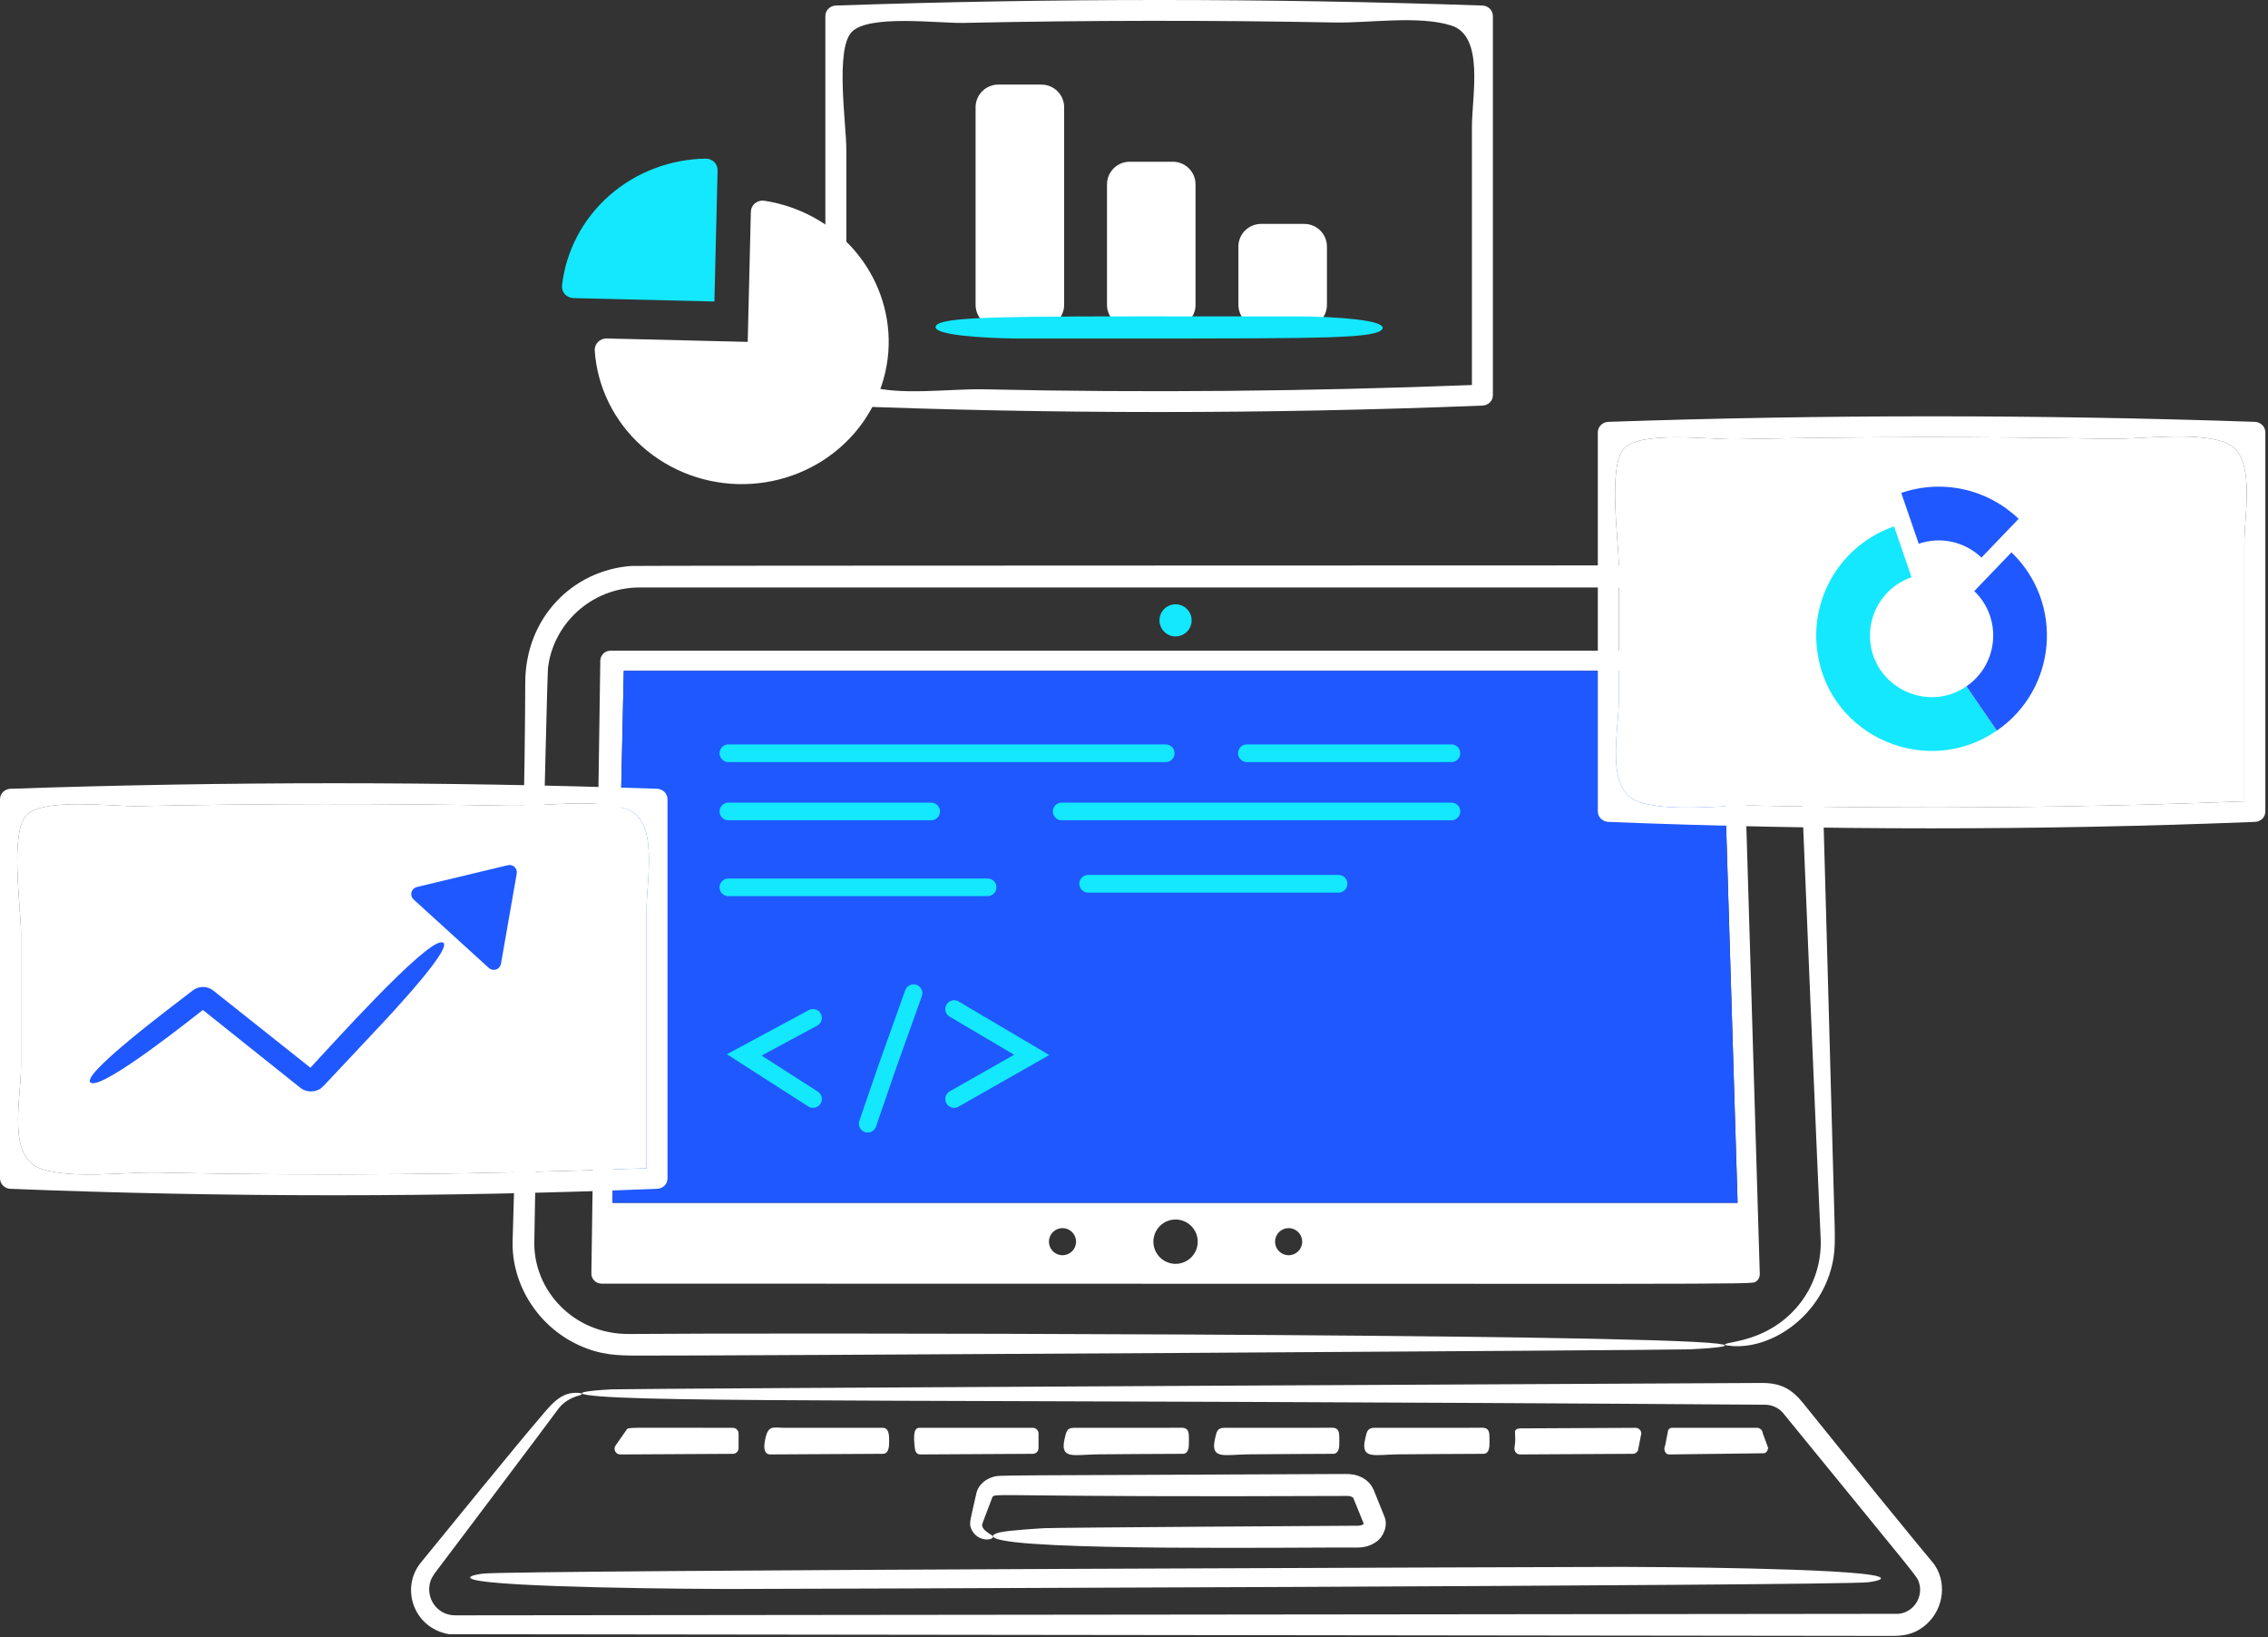 <?xml version="1.0" encoding="UTF-8"?> <svg xmlns="http://www.w3.org/2000/svg" width="643" height="464" viewBox="0 0 643 464" fill="none"><rect x="0" y="0" width="643" height="464" fill="#333333" stroke="none"/><path d="M491.133 381.523C502.616 382.355 516.706 372.721 519.662 357.397C520.338 353.894 520.202 350.265 520.134 347.015C520.134 347.015 516.728 221.373 515.864 193.91C515.692 192.347 516.212 186.885 513.125 179.766C511.074 175.05 507.932 170.889 503.957 167.625C499.983 164.362 495.29 162.089 490.266 160.994C487.234 160.335 483.66 160.221 480.703 160.25C477.593 160.283 180.698 160.286 179.002 160.409C162.379 161.628 148.952 175.038 148.913 193.52C148.813 241.487 145.42 346.405 145.323 352.026C145.115 363.828 152.192 375.668 163.808 381.134C170.206 384.146 175.165 384.201 180.682 384.227C201.793 384.328 473.606 382.703 478.942 382.456C487.25 382.073 492.014 381.458 486.945 380.841C463.023 377.926 212.461 377.764 178.434 378.102C162.645 378.258 151.318 365.784 151.477 352.136C151.666 335.721 155.123 191.632 155.331 189.627C156.634 177.082 167.461 166.534 181.338 166.512C186.06 166.505 478.185 166.495 480.628 166.505C483.182 166.515 485.554 166.456 488.154 166.944C492.844 167.802 497.211 169.928 500.779 173.092C504.347 176.255 506.98 180.336 508.394 184.89C509.486 188.324 509.596 191.892 509.745 196.246C510.899 229.708 515.841 344.39 516.163 350.82C516.767 362.892 509.69 373.784 498.496 378.339C494.805 379.84 491.624 380.347 490.077 380.679C488.518 381.013 488.553 381.335 491.137 381.52L491.133 381.523Z" fill="white"></path><path d="M333.284 171.275C332.075 171.275 330.916 171.756 330.061 172.61C329.207 173.465 328.727 174.624 328.727 175.833C328.727 177.041 329.207 178.2 330.061 179.055C330.916 179.91 332.075 180.39 333.284 180.39C334.492 180.39 335.652 179.91 336.506 179.055C337.361 178.2 337.841 177.041 337.841 175.833C337.841 174.624 337.361 173.465 336.506 172.61C335.652 171.756 334.492 171.275 333.284 171.275Z" fill="#14E8FF"></path><path d="M163.171 394.776C158.33 394.792 155.594 398.983 151.864 403.276C147.958 407.77 126.317 434.265 119.289 442.931C113.447 450.134 117.265 461.543 127.36 463.197L536.348 463.684C539.607 463.678 542.317 463.294 545.189 461.179C550.719 457.108 552.195 449.355 548.659 443.834C547.71 442.349 548.165 443.603 511.256 397.762C508.088 393.827 505.066 392.001 499.624 391.984C499.624 391.984 177.715 393.551 173.299 393.797C166.427 394.181 162.482 394.795 166.677 395.412C182.092 397.684 268.648 396.517 500.374 398.152C501.329 398.152 502.273 398.353 503.145 398.742C504.017 399.13 504.798 399.697 505.437 400.407C544.435 448.25 543.408 446.589 544.052 448.562C545.306 452.416 542.772 456.913 538.307 457.419L129.043 457.848C124.286 457.858 121.151 453.641 121.749 449.459C122.025 447.532 122.827 446.456 123.997 444.939C123.997 444.939 155.977 402.577 158.447 399.12C160.364 396.712 162.924 395.916 164.114 395.555C165.339 395.253 165.381 394.766 163.168 394.772L163.171 394.776Z" fill="white"></path><path d="M532.532 446.854C525.442 444.443 467.802 444.115 460.183 444.115C459.848 444.115 144.88 445.006 136.906 446.026C133.93 446.409 132.221 447.023 134.037 447.641C141.144 450.055 199.024 450.38 206.387 450.38C206.722 450.38 521.706 449.49 529.663 448.466C532.64 448.083 534.349 447.472 532.532 446.854Z" fill="white"></path><path d="M281.089 435.089C279.981 434.348 278.126 433.341 278.496 431.879C278.74 431.258 280.624 426.293 281.343 424.373C282.1 423.011 281.352 424.448 381.939 424.006C382.342 424.006 382.585 424.048 382.878 424.126C383.44 424.275 383.739 424.636 383.684 424.6L386.631 431.869C386.631 431.905 386.67 431.895 386.576 431.976C386.296 432.214 385.718 432.448 384.974 432.448C382.394 432.441 299.042 432.971 296.049 433.146C293.541 433.296 286.174 433.763 283.715 434.283C281.901 434.667 280.862 435.281 281.966 435.898C288.878 439.752 370.794 438.495 384.399 438.638C386.579 438.66 388.405 438.274 390.228 436.98C392.307 435.505 393.604 432.308 392.45 429.734L389.435 422.271C388.278 419.616 386.01 418.469 384.015 418.011C381.637 417.605 380.698 417.874 379.219 417.793C281.622 418.248 283.383 418.05 281.622 418.586C279.724 419.161 277.596 420.48 276.865 423.018C275.179 430.511 274.854 431.443 275.123 432.607C275.364 433.643 275.958 434.566 276.712 435.193C279.305 437.348 282.763 435.989 281.089 435.089Z" fill="white"></path><path d="M498.912 360.989L493.7 187.273C493.654 185.736 492.436 184.43 490.857 184.43H173.033C172.283 184.442 171.567 184.746 171.036 185.276C170.506 185.807 170.202 186.523 170.19 187.273L167.658 360.989C167.636 362.526 168.978 363.832 170.502 363.832C497.749 363.832 496.654 364.157 497.768 363.286C498.464 362.847 498.944 362.081 498.912 360.989ZM301.229 355.787C300.209 355.787 299.23 355.381 298.509 354.66C297.787 353.938 297.382 352.96 297.382 351.939C297.382 350.919 297.787 349.94 298.509 349.219C299.23 348.498 300.209 348.092 301.229 348.092C302.249 348.092 303.228 348.498 303.949 349.219C304.671 349.94 305.076 350.919 305.076 351.939C305.076 352.96 304.671 353.938 303.949 354.66C303.228 355.381 302.249 355.787 301.229 355.787ZM333.284 358.224C331.618 358.221 330.021 357.558 328.843 356.38C327.665 355.202 327.002 353.605 326.999 351.939C326.999 348.476 329.817 345.655 333.284 345.655C336.751 345.655 339.571 348.472 339.571 351.939C339.569 353.606 338.906 355.204 337.727 356.382C336.549 357.56 334.95 358.223 333.284 358.224ZM365.342 355.787C364.321 355.787 363.343 355.381 362.621 354.66C361.9 353.938 361.494 352.96 361.494 351.939C361.494 350.919 361.9 349.94 362.621 349.219C363.343 348.498 364.321 348.092 365.342 348.092C366.362 348.092 367.34 348.498 368.062 349.219C368.783 349.94 369.189 350.919 369.189 351.939C369.189 352.96 368.783 353.938 368.062 354.66C367.34 355.381 366.362 355.787 365.342 355.787ZM173.637 340.931C173.835 328.486 176.62 199.149 176.848 190.142H488.036L492.624 340.931H173.637Z" fill="white"></path><path d="M173.637 340.931C173.835 328.486 176.62 199.149 176.848 190.142H488.036L492.624 340.931H173.637Z" fill="#1F58FF"></path><path d="M207.784 404.702C176.535 404.702 178.221 404.406 177.532 405.394L174.527 409.709C173.779 410.781 174.553 412.253 175.859 412.247L207.79 412.071C208.217 412.069 208.626 411.898 208.927 411.596C209.228 411.293 209.396 410.883 209.395 410.456V406.32C209.395 405.891 209.225 405.481 208.922 405.178C208.619 404.875 208.209 404.705 207.78 404.705L207.784 404.702Z" fill="white"></path><path d="M252.079 407.98C252.086 406.761 251.956 404.698 250.302 404.698H222.471C219.03 404.698 217.558 403.606 216.766 409.007C216.577 410.3 216.629 412.249 218.38 412.24L250.312 412.064C252.252 412.054 252.07 409.325 252.079 407.983V407.98Z" fill="white"></path><path d="M292.823 404.701H260.6C258.764 404.701 259.131 408.025 259.3 409.968C259.391 411.008 259.602 412.249 260.899 412.243L292.83 412.067C293.257 412.066 293.665 411.895 293.966 411.592C294.267 411.289 294.436 410.879 294.435 410.452V406.316C294.435 406.104 294.394 405.894 294.313 405.698C294.232 405.502 294.114 405.324 293.964 405.174C293.814 405.024 293.637 404.905 293.441 404.824C293.245 404.743 293.035 404.701 292.823 404.701Z" fill="white"></path><path d="M334.802 404.668C333.171 404.713 331.088 404.704 304.453 404.697C302.334 404.697 302.266 406.003 301.847 407.742C300.401 413.737 304.421 412.34 310.89 412.219C313.441 412.171 329.746 412.096 335.348 412.067C336.937 412.057 337.096 410.185 337.067 408.97C337.011 406.575 337.453 404.597 334.799 404.671L334.802 404.668Z" fill="white"></path><path d="M377.438 404.668C375.807 404.713 373.724 404.704 347.09 404.697C344.971 404.697 344.903 406.003 344.484 407.742C343.044 413.737 347.057 412.34 353.527 412.219C356.077 412.171 372.383 412.096 377.984 412.067C379.573 412.057 379.733 410.185 379.703 408.97C379.645 406.575 380.087 404.597 377.435 404.671L377.438 404.668Z" fill="white"></path><path d="M420.022 404.668C418.391 404.713 416.308 404.704 389.673 404.697C387.555 404.697 387.486 406.003 387.067 407.742C385.631 413.721 389.589 412.34 396.11 412.219C398.661 412.171 414.966 412.096 420.568 412.067C422.157 412.057 422.316 410.185 422.287 408.97C422.228 406.575 422.67 404.597 420.019 404.671L420.022 404.668Z" fill="white"></path><path d="M463.702 404.701L430.832 404.86C430.572 404.86 430.316 404.923 430.085 405.043C429.855 405.164 429.657 405.339 429.509 405.552C429.617 408.873 429.639 408.145 429.363 410.433C429.253 411.343 429.948 412.249 430.978 412.243L462.909 412.067C463.336 412.066 463.745 411.895 464.046 411.592C464.347 411.289 464.515 410.879 464.514 410.452L465.32 406.316C465.32 406.104 465.278 405.894 465.197 405.698C465.116 405.502 464.997 405.324 464.847 405.174C464.697 405.024 464.519 404.905 464.323 404.824C464.127 404.743 463.917 404.701 463.705 404.701H463.702Z" fill="white"></path><path d="M499.736 406.193C499.736 405.302 498.833 404.701 498.134 404.701H473.972C473.559 404.701 473.173 404.958 472.936 405.393L472.094 409.708C471.509 410.781 472.114 412.253 473.137 412.246L499.999 411.911C500.695 411.905 501.257 411.184 501.257 410.297L499.739 406.196L499.736 406.193Z" fill="white"></path><path d="M159.342 80.918C159.293 81.361 159.339 81.81 159.477 82.235C159.616 82.66 159.843 83.054 160.146 83.39C160.449 83.726 160.82 83.997 161.236 84.187C161.652 84.377 162.104 84.482 162.564 84.494L202.541 85.46L203.439 48.268C203.45 47.834 203.37 47.402 203.205 46.999C203.039 46.595 202.791 46.228 202.476 45.92C202.161 45.611 201.785 45.368 201.371 45.204C200.956 45.039 200.512 44.958 200.065 44.965C189.923 45.122 180.193 48.859 172.697 55.477C165.202 62.095 160.454 71.14 159.342 80.918Z" fill="#14E8FF"></path><path d="M212.876 60.002L211.985 96.904L172.008 95.938C171.547 95.927 171.09 96.009 170.665 96.179C170.239 96.348 169.854 96.601 169.535 96.922C169.216 97.243 168.969 97.625 168.81 98.044C168.651 98.463 168.583 98.909 168.611 99.355C169.316 109.745 174.122 119.477 182.03 126.528C189.938 133.58 200.338 137.408 211.07 137.216C221.801 137.025 232.037 132.829 239.651 125.501C247.264 118.173 251.668 108.276 251.948 97.869C252.183 88.064 248.739 78.504 242.256 70.968C235.773 63.432 226.693 58.432 216.704 56.898C216.236 56.828 215.759 56.854 215.304 56.976C214.849 57.099 214.426 57.314 214.064 57.608C213.701 57.901 213.408 58.267 213.203 58.68C212.998 59.093 212.886 59.543 212.876 60.002Z" fill="white"></path><path d="M639.275 119.568C578.192 117.477 517.056 117.477 455.973 119.568C454.365 119.623 453 120.887 453 122.541V229.984C453 231.641 454.365 232.892 455.973 232.957C517.061 235.394 578.184 235.394 639.275 232.957C640.724 232.899 642.248 231.855 642.248 229.984V122.541C642.248 120.894 640.886 119.623 639.275 119.568ZM497.981 228.346C488.34 228.132 473.909 230.263 464.854 227.358C454.859 224.155 458.946 207.814 458.946 198.384V160.464C458.946 153.209 455.752 132.081 460.447 127.094C465.221 122.015 484.973 124.647 492.213 124.494C527.308 123.745 562.414 123.706 597.511 124.377C607.074 124.562 621.254 122.324 630.423 125.222C639.918 128.221 636.298 145.024 636.298 154.144V227.128C590.214 228.939 544.086 229.345 497.977 228.346H497.981Z" fill="white"></path><path d="M497.981 228.346C488.34 228.132 473.909 230.263 464.854 227.358C454.859 224.155 458.946 207.814 458.946 198.384V160.464C458.946 153.209 455.752 132.081 460.447 127.094C465.221 122.015 484.973 124.647 492.213 124.494C527.308 123.745 562.414 123.706 597.511 124.377C607.074 124.562 621.254 122.324 630.423 125.222C639.918 128.221 636.298 145.024 636.298 154.144V227.128C590.214 228.939 544.086 229.345 497.977 228.346H497.981Z" fill="white"></path><path d="M530.217 181.634C529.883 177.753 530.854 173.871 532.979 170.606C535.103 167.34 538.257 164.878 541.941 163.61L536.989 149.209C529.695 151.719 523.522 156.725 519.56 163.343C515.598 169.961 514.102 177.766 515.335 185.381C519.013 209.019 546.418 220.642 566.125 207.086L557.508 194.531C546.438 202.144 531.318 194.81 530.217 181.634Z" fill="#14E8FF"></path><path d="M561.758 158.044L572.305 147.061C567.972 142.891 562.572 139.998 556.7 138.702C550.827 137.407 544.711 137.758 539.025 139.718L543.977 154.119C547.015 153.072 550.283 152.885 553.42 153.577C556.558 154.27 559.443 155.816 561.758 158.044Z" fill="#1F58FF"></path><path d="M570.272 156.557L559.725 167.536C567.711 175.211 566.636 188.254 557.512 194.532L566.129 207.084C583.211 195.334 585.219 170.919 570.272 156.557Z" fill="#1F58FF"></path><path d="M420.275 1.568C359.192 -0.523 298.056 -0.523 236.973 1.568C235.368 1.623 234 2.887 234 4.541V111.984C234 113.638 235.365 114.895 236.973 114.957C298.061 117.394 359.187 117.394 420.275 114.957C421.724 114.898 423.248 113.852 423.248 111.984V4.541C423.248 2.894 421.883 1.623 420.275 1.568ZM278.981 110.346C269.34 110.132 254.909 112.26 245.854 109.358C235.859 106.155 239.946 89.814 239.946 80.384V42.464C239.946 35.209 236.752 14.081 241.447 9.09C246.221 4.015 265.973 6.647 273.213 6.491C308.308 5.743 343.414 5.705 378.511 6.377C388.074 6.562 402.254 4.324 411.427 7.222C420.921 10.221 417.301 27.023 417.301 36.141V109.128C371.216 110.908 325.092 111.37 278.981 110.346Z" fill="white"></path><path d="M295.265 23.977H283.018C281.313 23.977 279.677 24.654 278.471 25.86C277.265 27.066 276.588 28.701 276.588 30.407V86.386C276.588 89.938 279.467 92.817 283.018 92.817H295.265C296.11 92.817 296.946 92.65 297.727 92.327C298.507 92.004 299.216 91.53 299.813 90.932C300.41 90.335 300.884 89.626 301.207 88.845C301.53 88.064 301.696 87.228 301.695 86.383V30.41C301.696 29.566 301.53 28.729 301.207 27.948C300.884 27.168 300.41 26.459 299.813 25.861C299.216 25.264 298.507 24.79 297.727 24.466C296.946 24.143 296.11 23.977 295.265 23.977Z" fill="white"></path><path d="M332.519 45.845H320.272C318.567 45.845 316.932 46.522 315.726 47.727C314.521 48.933 313.843 50.567 313.842 52.272V86.384C313.842 88.09 314.519 89.725 315.725 90.932C316.931 92.138 318.566 92.817 320.272 92.817H332.519C333.364 92.817 334.2 92.651 334.981 92.328C335.761 92.004 336.47 91.53 337.067 90.933C337.664 90.335 338.138 89.626 338.461 88.846C338.784 88.065 338.95 87.228 338.949 86.384V52.272C338.949 50.567 338.272 48.931 337.066 47.725C335.86 46.519 334.224 45.842 332.519 45.842V45.845Z" fill="white"></path><path d="M369.77 63.459H357.526C356.681 63.459 355.845 63.625 355.065 63.949C354.284 64.272 353.575 64.746 352.978 65.344C352.381 65.941 351.907 66.65 351.584 67.431C351.261 68.211 351.095 69.048 351.096 69.893V86.386C351.096 88.092 351.773 89.728 352.979 90.934C354.185 92.141 355.82 92.819 357.526 92.82H369.77C370.614 92.82 371.451 92.653 372.231 92.33C373.012 92.007 373.721 91.533 374.318 90.935C374.915 90.338 375.389 89.629 375.711 88.848C376.034 88.068 376.2 87.231 376.2 86.386V69.893C376.2 68.187 375.523 66.552 374.317 65.346C373.111 64.14 371.475 63.462 369.77 63.462V63.459Z" fill="white"></path><path d="M391.758 92.422C389.552 90.06 372.028 89.686 368.834 89.686C297.602 89.686 271.981 89.329 266.396 91.597C265.454 91.981 264.911 92.595 265.486 93.212C267.686 95.571 285.135 95.948 288.41 95.948C368.818 95.948 385.62 96.159 390.849 94.037C391.791 93.654 392.334 93.04 391.758 92.422Z" fill="#14E8FF"></path><path d="M186.275 223.568C125.192 221.477 64.056 221.477 2.973 223.568C1.368 223.623 0 224.887 0 226.541V333.984C0 335.638 1.365 336.895 2.973 336.957C64.061 339.394 125.187 339.394 186.275 336.957C187.717 336.898 189.248 335.862 189.248 333.984V226.541C189.248 224.894 187.883 223.623 186.275 223.568ZM44.98 332.346C35.34 332.132 20.91 334.26 11.854 331.358C1.859 328.155 5.946 311.814 5.946 302.384V264.464C5.946 257.209 2.752 236.081 7.447 231.09C12.221 226.015 31.974 228.647 39.213 228.491C74.308 227.744 109.414 227.707 144.511 228.377C154.074 228.562 168.254 226.324 177.423 229.222C186.918 232.221 183.298 249.023 183.298 258.141V331.128C137.213 332.908 91.092 333.37 44.98 332.346Z" fill="white"></path><path d="M44.98 332.346C35.34 332.132 20.91 334.26 11.854 331.358C1.859 328.155 5.946 311.814 5.946 302.384V264.464C5.946 257.209 2.752 236.081 7.447 231.09C12.221 226.015 31.974 228.647 39.213 228.491C74.308 227.744 109.414 227.707 144.511 228.377C154.074 228.562 168.254 226.324 177.423 229.222C186.918 232.221 183.298 249.023 183.298 258.141V331.128C137.213 332.908 91.092 333.37 44.98 332.346Z" fill="white"></path><path d="M125.124 267.079C119.981 267.189 93.44 296.842 88.007 302.63L60.492 280.778C59.667 280.113 58.641 279.747 57.581 279.739C56.522 279.731 55.491 280.083 54.656 280.736C49.795 284.505 20.58 306.233 26.14 307.01C30.637 307.637 54.328 288.729 57.522 286.266L85.157 308.329C86.678 309.544 88.767 309.655 90.441 308.807C91.357 308.342 90.909 308.677 106.044 292.56C109.606 288.771 130.229 266.968 125.124 267.079Z" fill="#1F58FF"></path><path d="M117.268 254.952L138.596 274.361C138.87 274.61 139.206 274.781 139.568 274.857C139.931 274.932 140.307 274.908 140.657 274.788C141.008 274.669 141.32 274.457 141.56 274.175C141.801 273.893 141.961 273.552 142.024 273.188L146.502 247.593C146.561 247.255 146.535 246.908 146.427 246.583C146.318 246.258 146.131 245.965 145.881 245.73C145.631 245.496 145.327 245.327 144.996 245.239C144.665 245.151 144.317 245.147 143.984 245.227L118.178 251.414C117.812 251.501 117.477 251.687 117.209 251.95C116.942 252.214 116.75 252.545 116.657 252.909C116.563 253.273 116.571 253.656 116.678 254.016C116.786 254.376 116.99 254.699 117.268 254.952Z" fill="#1F58FF"></path><path d="M206.5 213.5H330.5M353.5 213.5H411.5M206.5 230H264M206.5 251.5H280M308.5 250.5H379.5M301 230H411.5M230.5 288.5L211 299L230.5 311.5M259 281.5L251.5 302.5L246 318.5M270.5 286L292.5 299L270.5 311.5" stroke="#14E8FF" stroke-width="5" stroke-linecap="round"></path></svg> 